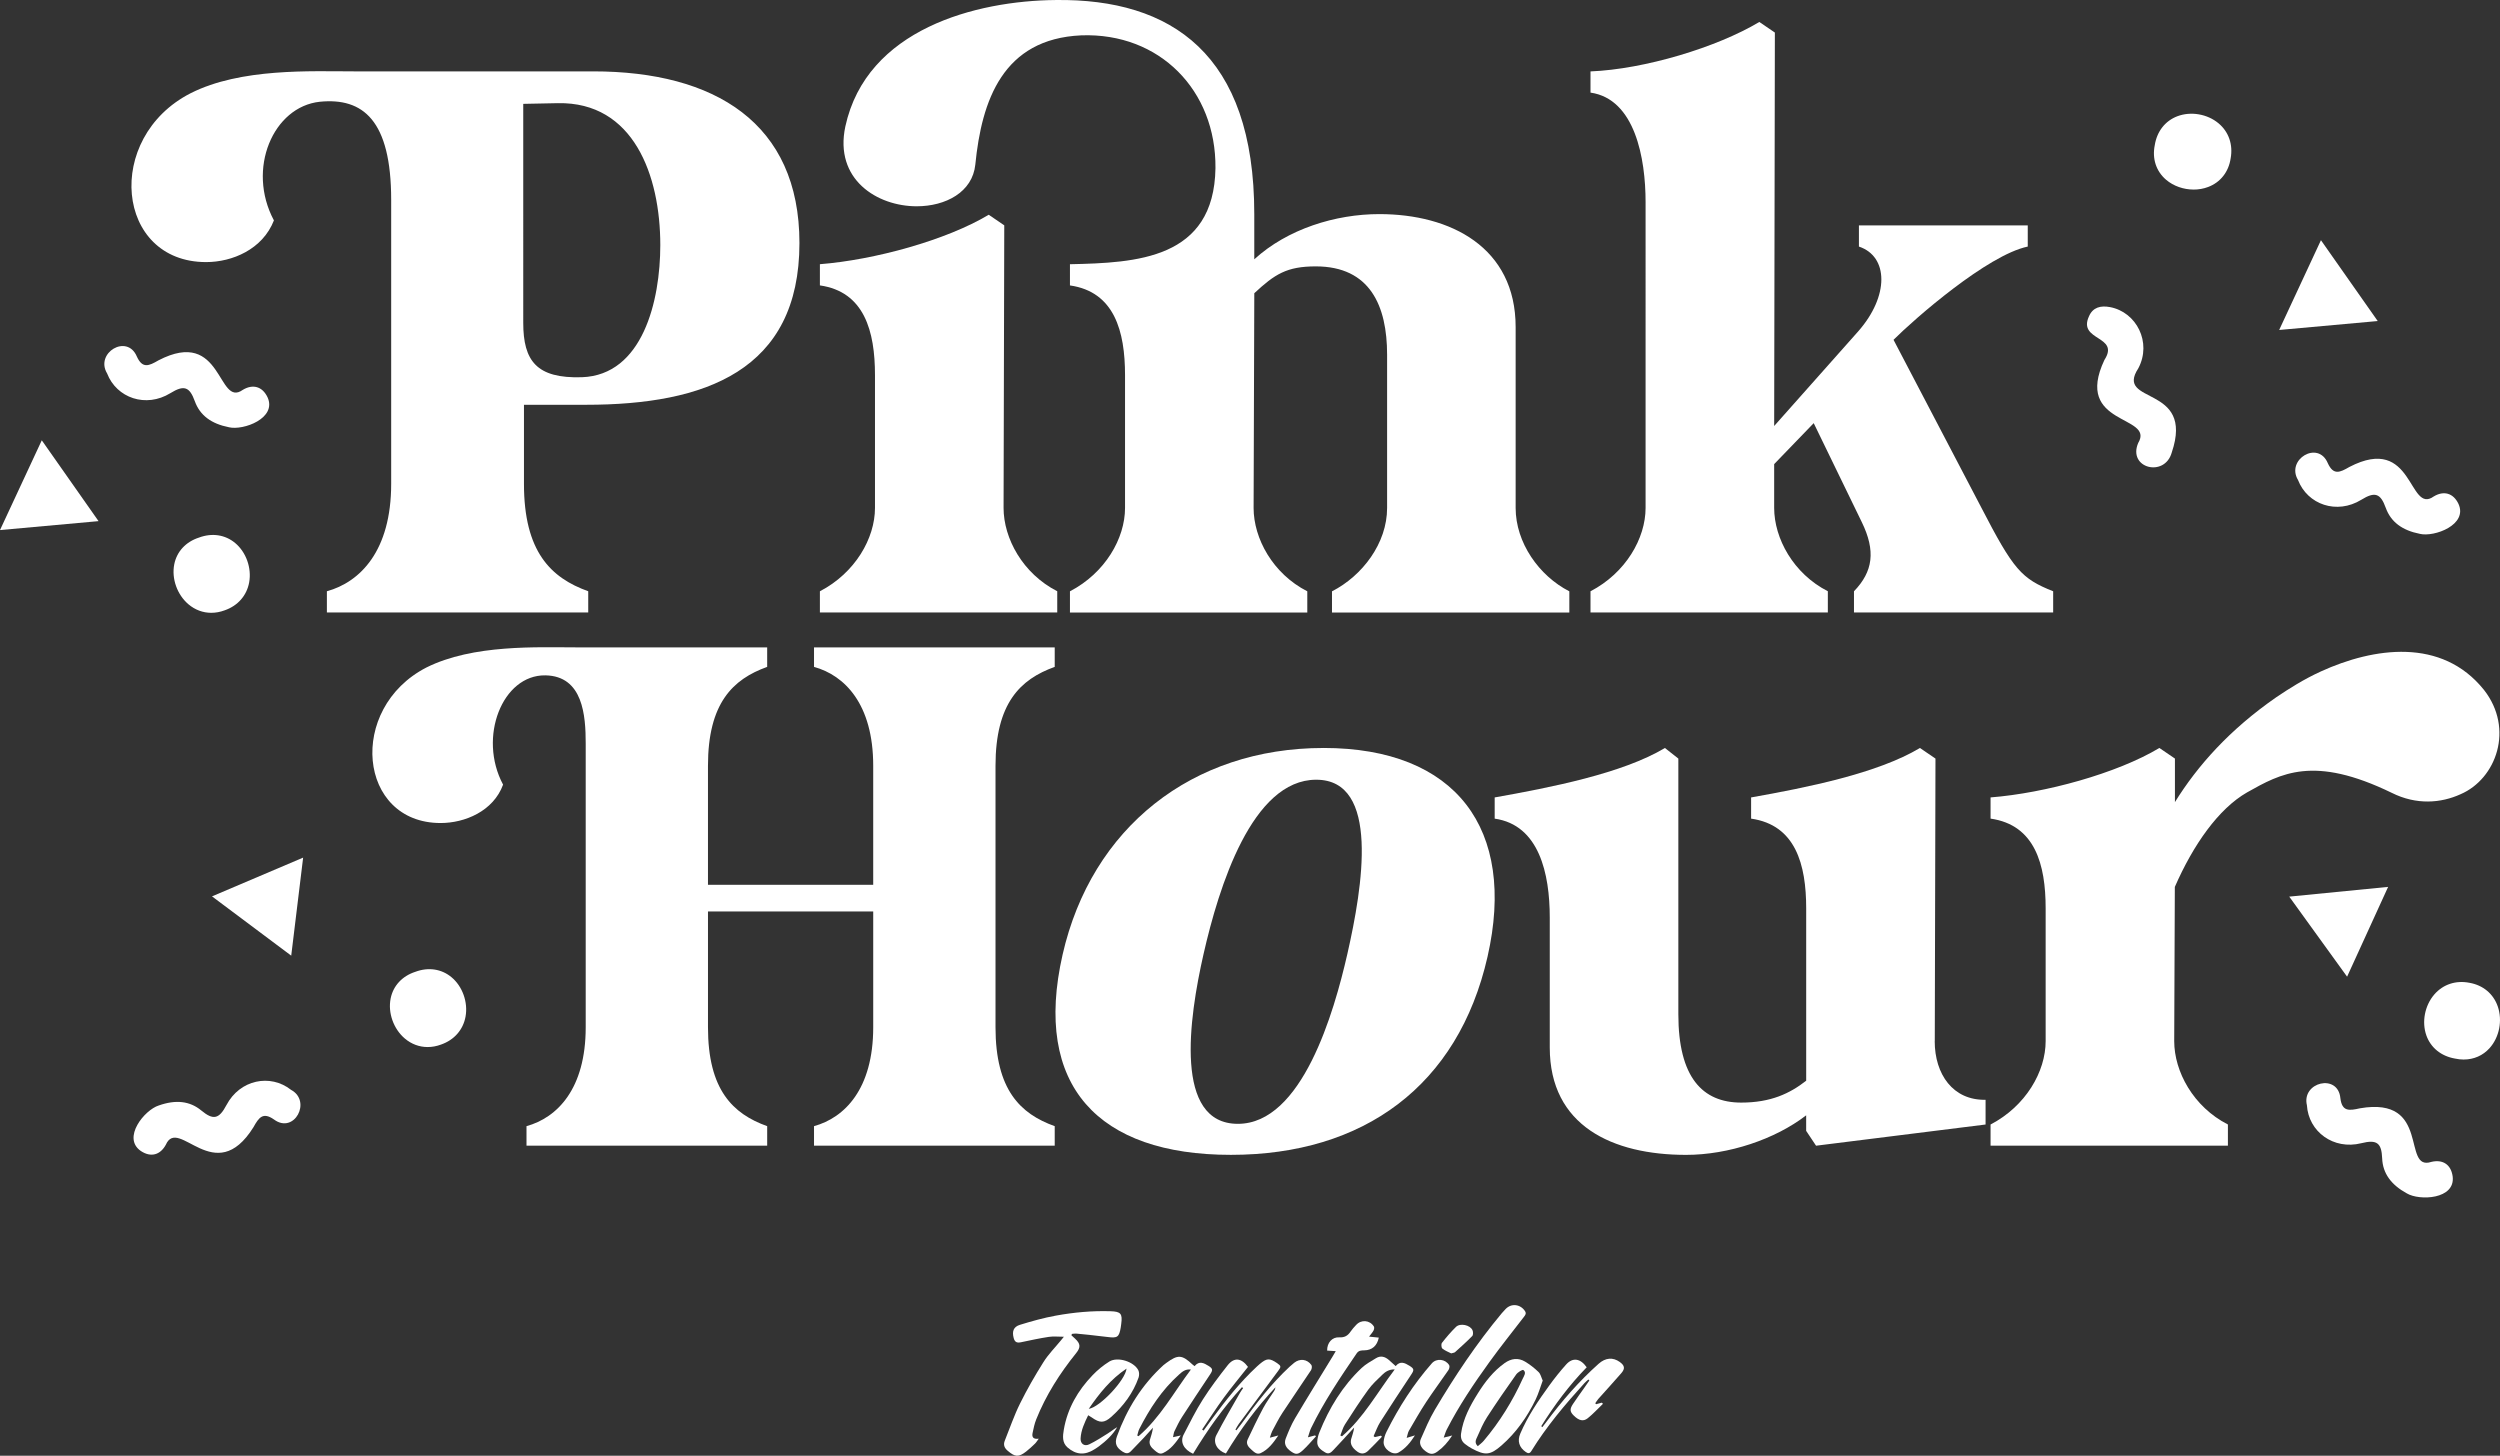 <?xml version="1.0" encoding="UTF-8"?>
<svg id="Layer_2" data-name="Layer 2" xmlns="http://www.w3.org/2000/svg" viewBox="0 0 1184.05 689.46">
  <rect x="0" y="0" width="1184.05" height="689.46" fill="#333333" stroke="none"/>
  <defs>
    <style>
      .cls-1 {
        fill: #fff;
      }
    </style>
  </defs>
  <g id="Layer_1-2" data-name="Layer 1">
    <path class="cls-1" d="M1146.1,252.84c-8.36-1.64-13.74-5.63-16.15-12.3-2.49-6.91-5.12-7.82-11.59-3.84-11.58,7.12-25.46,2.31-29.97-9.36-5.83-9.69,9.48-18.97,14.1-7.98,2.65,5.81,5.68,4.46,10.21,1.81,30.66-15.93,27.82,22.69,39.97,13.96,4.67-2.82,9.2-1.71,11.7,3.48,4.6,9.97-11.45,15.85-18.26,14.24Z"/>
    <path class="cls-1" d="M1012.72,209.76c7.92-13.35-30.86-7.9-16.02-39.29,7.52-11.63-12.73-8.83-7.34-20.61,1.84-4.32,5.52-5.25,9.99-4.41,12.55,2.36,19.89,16.73,13.4,28.99-11.4,17.43,26.82,7.4,15.84,39.85-3.33,12.01-21.05,7.48-15.88-4.53Z"/>
    <path class="cls-1" d="M1038.93,89.78c-4.74,0-9.5-1.63-13.06-4.67-4.69-4.02-6.63-9.97-5.33-16.36,1.03-6.52,4.93-11.51,10.72-13.7,6.37-2.41,14.2-1.07,19.48,3.35,4.83,4.03,6.92,10.06,5.75,16.55-.94,6.45-4.83,11.41-10.68,13.61-2.19,.83-4.53,1.23-6.88,1.23Z"/>
    <path class="cls-1" d="M1168.37,357.99c-2.4,18.12-31.86,13.94-28.3-4.43,2.71-18.69,31.14-13.75,28.3,4.43"/>
    <path class="cls-1" d="M1099.25,113.77c9.11,12.97,17.46,24.86,26.88,38.28-16.05,1.46-30.61,2.78-46.67,4.23,6.84-14.7,13.06-28.06,19.79-42.52Z"/>
    <path class="cls-1" d="M1131.06,420.05c-6.7,14.66-12.73,27.86-19.43,42.53-9.39-12.99-17.85-24.71-27.4-37.92,16.29-1.6,30.96-3.05,46.83-4.61Z"/>
    <path class="cls-1" d="M1166.89,501.82c-1.39,0-2.81-.16-4.25-.48-6.48-1.15-11.38-5.12-13.45-10.9-2.29-6.4-.78-14.22,3.76-19.46,4.15-4.79,10.23-6.79,16.69-5.5,6.42,1.14,11.28,5.21,13.35,11.18,2.31,6.67,.75,14.62-3.88,19.76-3.17,3.53-7.48,5.39-12.22,5.39Z"/>
    <path class="cls-1" d="M1139.92,565.21c-7.48-4.09-11.4-9.51-11.68-16.6-.29-7.34-2.52-9-9.89-7.16-13.19,3.3-24.97-5.48-25.75-17.97-2.63-10.99,14.76-15.23,15.85-3.35,.77,6.34,4.07,5.97,9.19,4.8,34.04-5.93,19.67,30.03,33.89,25.37,5.31-1.28,9.29,1.14,10.1,6.85,1.38,10.9-15.7,11.65-21.71,8.06Z"/>
    <path class="cls-1" d="M202.54,495.9c-3.92,0-7.66-1.37-10.8-4.03-5.38-4.57-8.08-12.2-6.72-18.99,1.21-6.01,5.47-10.6,11.69-12.61,6.16-2.31,12.4-1.38,17.12,2.55,5.23,4.35,7.9,11.85,6.66,18.67-1.14,6.24-5.35,11.05-11.57,13.22-2.13,.8-4.28,1.19-6.38,1.19Z"/>
    <path class="cls-1" d="M75.18,523.58c8.04-2.84,14.7-2.15,20.16,2.37,5.66,4.68,8.39,4.13,11.93-2.59,6.34-12.02,20.74-14.94,30.57-7.19,9.94,5.37,1.49,21.16-8.08,14.04-5.24-3.65-7.16-.95-9.71,3.64-18.3,29.31-35.49-5.38-41.51,8.32-2.59,4.8-7.05,6.16-11.84,2.96-9.04-6.25,1.8-19.47,8.48-21.55Z"/>
    <path class="cls-1" d="M143.57,406.19c-1.91,15.73-3.66,30.16-5.64,46.43-12.9-9.66-24.6-18.42-37.52-28.08,14.92-6.34,28.48-12.11,43.15-18.35Z"/>
    <path class="cls-1" d="M108.43,202.35c-8.36-1.64-13.74-5.63-16.15-12.3-2.49-6.91-5.12-7.82-11.59-3.84-11.58,7.12-25.46,2.31-29.97-9.36-5.83-9.69,9.48-18.97,14.1-7.98,2.65,5.81,5.68,4.46,10.21,1.81,30.66-15.93,27.82,22.69,39.97,13.96,4.67-2.82,9.2-1.71,11.7,3.48,4.6,9.97-11.45,15.85-18.26,14.24Z"/>
    <path class="cls-1" d="M100.06,290.24c-3.92,0-7.66-1.37-10.8-4.03-5.38-4.57-8.08-12.2-6.72-18.99,1.21-6.01,5.46-10.6,11.69-12.61,6.17-2.31,12.4-1.38,17.12,2.55,5.23,4.35,7.9,11.85,6.66,18.67-1.14,6.24-5.35,11.05-11.57,13.22-2.13,.8-4.28,1.19-6.38,1.19Z"/>
    <path class="cls-1" d="M19.79,208.54c9.11,12.97,17.46,24.86,26.88,38.28-16.05,1.46-30.61,2.78-46.67,4.23,6.84-14.7,13.06-28.06,19.79-42.52Z"/>
    <g>
      <path class="cls-1" d="M154.82,280.03v10.04h123.78v-10.04c-17.73-6.36-30.44-18.73-30.44-50.85v-37.47h29.44c56.2,0,101.03-16.06,101.03-76.61,0-56.87-40.15-81.3-97.69-81.3h-113.41c-20.07,0-53.53-1.67-77.28,10.37-41.15,21.08-35.46,79.96,7.36,79.96,12.38,0,26.76-6.02,32.12-19.74-13.05-24.42-.33-53.86,21.75-56.2,20.41-2.01,33.79,8.7,33.79,46.5V229.18c0,31.78-14.72,46.5-30.44,50.85ZM247.83,49.19l16.39-.33c35.8-.67,48.51,34.12,48.51,67.24,0,26.43-8.36,61.56-37.14,62.56-21.41,.67-27.77-7.69-27.77-25.76V49.19Z"/>
      <path class="cls-1" d="M500.74,280.03c-16.39-8.36-25.43-25.09-25.43-39.48l.33-133.82-7.36-5.02c-20.07,12.04-54.2,21.41-79.96,23.42v10.04c21.08,3.01,26.09,21.75,26.09,42.49v62.9c0,14.39-9.37,30.78-26.09,39.48v10.04h112.41v-10.04Z"/>
      <path class="cls-1" d="M434.16,97.7c13.72,0,26.43-6.69,27.77-19.74,3.01-30.44,13.05-59.55,50.18-61.22,37.14-1.34,63.9,26.09,63.56,62.9-.67,43.16-37.47,44.83-68.92,45.5v10.04c21.08,3.01,26.09,21.75,26.09,42.49v62.9c0,14.39-9.37,30.78-26.09,39.48v10.04h112.41v-10.04c-16.39-8.36-25.43-25.09-25.43-39.48l.33-101.7c9.7-9.03,15.39-12.71,29.11-12.71,25.76,0,33.79,18.73,33.79,41.82v72.6c0,16.73-11.71,32.12-26.1,39.48v10.04h112.41v-10.04c-14.39-7.36-25.43-23.08-25.43-39.48v-85.65c0-37.8-30.78-53.53-64.57-53.53-20.74,0-43.49,7.03-59.22,21.41v-21.41C594.07,25.44,554.6-.66,500.07,.01c-37.8,.33-89.66,13.72-99.7,59.89-5.35,25.09,15.06,37.8,33.79,37.8Z"/>
      <path class="cls-1" d="M865.71,280.03c-16.39-8.36-25.43-25.09-25.43-39.48v-20.74l18.73-19.4,22.75,46.84c6.69,13.72,5.35,23.42-3.68,32.79v10.04h94.34v-10.04c-15.05-6.02-18.73-10.04-34.12-39.81l-41.49-79.29c10.04-10.04,44.5-40.15,63.57-44.16v-10.04h-79.96v10.04c14.05,4.68,14.39,23.42-.33,40.15l-39.81,44.83,.33-186.34-7.36-5.02c-20.07,12.04-54.53,22.41-79.96,23.42v10.04c21.08,3.01,26.09,31.11,26.09,51.86V240.56c0,14.39-9.37,30.78-26.09,39.48v10.04h112.41v-10.04Z"/>
      <path class="cls-1" d="M385.53,315.85c14.48,4,28.04,17.56,28.04,46.83v56.38h-78.26v-56.38c0-29.58,11.71-40.98,28.04-46.83v-9.24h-89.96c-18.79,0-49.3-1.54-71.48,9.55-37.59,19.41-32.35,73.64,6.78,73.64,11.4,0,24.96-5.55,29.58-18.18-12.02-22.49-.31-52.07,20.03-51.76,17.87,.31,19.1,19.1,19.1,32.35v134.33c0,29.27-13.56,42.83-28.04,46.83v9.24h113.99v-9.24c-16.33-5.85-28.04-17.25-28.04-46.83v-54.84h78.26v54.84c0,29.27-13.56,42.83-28.04,46.83v9.24h114v-9.24c-16.33-5.85-28.04-17.25-28.04-46.83v-123.86c0-29.58,11.71-40.98,28.04-46.83v-9.24h-114v9.24Z"/>
      <path class="cls-1" d="M626.82,354.26c-62.16,0-109.86,37.74-123.55,97.85-14.14,62.12,16.82,94.85,79.68,94.85s107.67-32.73,121.58-93.85c13.76-60.45-14.86-98.86-77.72-98.86Zm11.32,97.52c-6.31,27.72-21.46,80.49-51.85,80.49s-23.24-49.76-16.25-80.49c7.22-31.73,22.97-82.49,53.35-82.49s21.97,50.76,14.75,82.49Z"/>
      <path class="cls-1" d="M916.35,493.1l.33-133.82-7.36-5.02c-20.07,12.04-53.53,18.73-79.96,23.42v10.04c21.08,3.01,26.09,21.75,26.09,42.49v81.63c-7.69,6.02-16.73,10.37-30.78,10.37-18.4,0-29.77-12.04-29.77-41.82v-121.11l-6.36-5.02c-20.07,12.04-54.2,18.73-80.63,23.42v10.04c21.08,3.01,26.09,26.09,26.09,46.84v61.56c0,37.14,29.77,50.85,64.57,50.85,20.07,0,42.15-7.36,56.87-18.73v7.36l4.68,7.03,80.29-10.04v-11.71c-15.39,.33-24.09-12.04-24.09-27.77Z"/>
      <path class="cls-1" d="M1176.45,326.74c-19.97-24.92-52.23-20.12-77.19-8.75-8.2,3.74-15.2,8.22-21.13,12.21-22.17,15.37-37.36,32.47-48.04,49.7v-20.63l-7.36-5.02c-20.07,12.04-54.2,21.41-79.96,23.42v10.04c21.08,3.01,26.09,21.75,26.09,42.49v62.9c0,14.39-9.37,30.78-26.09,39.48v10.04h112.41v-10.04c-16.39-8.36-25.43-25.09-25.43-39.48l.29-73.04c8.74-20,20.67-36.99,34.18-44.75,16.11-9.06,31.51-17.8,68.56,.19,11.71,5.86,23.32,4.88,32.6,.65,16.92-7.28,25.49-31,11.08-49.4Z"/>
    </g>
    <g id="_4wWaDh" data-name="4wWaDh">
      <g>
        <path class="cls-1" d="M588.22,656.99c-8.85,9.68-16.39,20.36-23.15,31.54-4.45-2-6.28-5.63-4.46-9.11,2.91-5.57,5.68-11.25,9.05-16.54,3.59-5.64,7.64-11.02,11.79-16.27,3.09-3.9,6.53-3.45,9.62,.78-3.83,4.86-7.81,9.62-11.47,14.62-3.59,4.9-6.86,10.03-10.27,15.05,.24,.16,.48,.33,.72,.49,1.41-1.95,2.81-3.9,4.23-5.84,6.4-8.72,13.11-17.16,21.06-24.54,.42-.39,.85-.77,1.29-1.14,3.36-2.81,4.63-2.87,8.24-.42,1.96,1.33,1.93,1.75,.53,3.62-6.27,8.37-12.48,16.78-18.7,25.2-.61,.82-1.06,1.77-1.58,2.65,.16,.12,.32,.23,.47,.35,.85-1.1,1.73-2.18,2.54-3.3,6.83-9.52,14-18.74,22.6-26.77,.72-.67,1.47-1.31,2.23-1.92,2.67-2.13,6.1-1.77,8.14,1.04,.38,.53,.23,1.86-.18,2.49-4.46,6.76-9.09,13.4-13.52,20.17-1.83,2.8-3.32,5.82-4.9,8.77-.4,.75-.58,1.61-1.07,3.02,1.54-.41,2.49-.66,4.02-1.07-2.43,3.59-4.75,6.66-8.36,8.36-1.88,.89-3.24-.62-4.51-1.74-1.41-1.23-2.58-2.76-1.65-4.72,2.36-5.01,4.76-10.02,7.37-14.91,1.5-2.8,3.44-5.37,5.16-8.05,.33-.51,.56-1.08,.62-1.75-8.99,9.61-16.72,20.16-23.46,31.35-4.09-1.35-6.32-5.2-4.55-8.65,3.5-6.82,7.44-13.42,11.22-20.09,.43-.77,.98-1.47,1.48-2.21l-.55-.47Z"/>
        <path class="cls-1" d="M507.42,632.4c.58,.53,1.16,1.06,1.74,1.6,2.63,2.43,2.74,4.12,.5,6.9-7.74,9.6-14.31,19.91-18.9,31.39-.81,2.02-1.24,4.21-1.7,6.36-.4,1.86,.17,3.11,2.91,2.74-.74,.99-1.16,1.75-1.75,2.32-1.35,1.3-2.73,2.6-4.2,3.75-3.59,2.8-5.29,2.64-8.76-.35-1.58-1.35-2.15-2.84-1.38-4.76,2.37-5.9,4.43-11.96,7.25-17.65,3.33-6.73,7.09-13.26,11.09-19.61,2.32-3.69,5.48-6.86,8.26-10.26,.38-.47,.77-.94,1.4-1.72-2.67,0-4.95-.27-7.13,.06-4.43,.67-8.82,1.63-13.2,2.55-1.96,.41-2.94-.08-3.45-2-.83-3.16-.12-5.3,2.98-6.26,5.6-1.73,11.28-3.32,17.04-4.36,8.53-1.55,17.17-2.34,25.87-2.07,4.81,.15,5.71,1.14,5.05,5.97-.08,.57-.14,1.14-.23,1.7-.78,4.61-1.57,5.13-6.15,4.54-4.94-.63-9.9-1.11-14.86-1.62-.69-.07-1.4,.09-2.1,.14l-.27,.64Z"/>
        <path class="cls-1" d="M565.78,647.03c2.18-2.69,4.45-1.48,6.68-.07,1.97,1.24,2.02,1.96,.7,3.94-4.48,6.73-8.97,13.46-13.35,20.25-1.37,2.12-2.45,4.43-3.56,6.7-.36,.74-.41,1.64-.68,2.83,1.33-.3,2.23-.5,3.67-.82-2.48,3.53-4.74,6.63-8.4,8.33-1.75,.81-2.96-.44-4.13-1.41-1.49-1.24-2.71-2.71-2.09-4.86,.54-1.84,1.2-3.65,1.44-5.74-1.43,1.59-2.84,3.21-4.31,4.77-2.01,2.14-4.09,4.22-6.11,6.36-1.25,1.32-2.47,1.17-3.9,.26-2.95-1.88-3.95-3.93-2.73-7.28,4.69-12.95,11.78-24.37,22.02-33.72,.42-.38,.9-.71,1.36-1.05,5.52-4.07,7.45-3.94,12.46,.79,.23,.22,.51,.39,.93,.72Zm-1.75,1.61c-2.61-.33-4.14,1.07-5.63,2.4-8.11,7.24-13.92,16.17-18.81,25.76-.48,.95-.65,2.06-.97,3.1,.21,.1,.41,.2,.62,.31,10.28-8.81,16.65-20.72,24.79-31.56Z"/>
        <path class="cls-1" d="M661.01,647.02c2.16-2.63,4.36-1.52,6.56-.15,2.19,1.37,2.26,1.96,.87,4.07-4.95,7.5-9.92,14.99-14.74,22.57-1.31,2.06-2.11,4.44-3.14,6.67,.2,.16,.4,.31,.6,.47,.97-.23,1.94-.46,2.9-.69l.44,.51c-2.18,2.24-4.28,4.55-6.56,6.69-1.5,1.4-3.22,1.73-5.09,.36-2.44-1.78-3.54-3.67-2.92-5.94,.48-1.76,1.2-3.47,1.41-5.46-.52,.56-1.03,1.13-1.55,1.69-2.71,2.95-5.39,5.92-8.15,8.82-1.05,1.1-2.17,2.39-3.99,1.29-1.93-1.16-3.85-2.45-3.78-4.99,.04-1.51,.44-3.09,1.01-4.51,4.62-11.5,10.93-21.94,20-30.5,1.98-1.87,4.48-3.22,6.84-4.66,2.17-1.33,4.23-.75,6.07,.85,1.04,.91,2.05,1.84,3.22,2.89Zm-26.2,32.86c.26,.13,.52,.26,.79,.38,10.27-8.83,16.66-20.72,24.98-31.67-2.75-.07-4.44,1.12-5.88,2.5-2.35,2.26-4.8,4.51-6.7,7.13-3.87,5.35-7.47,10.9-11.03,16.47-.99,1.55-1.45,3.45-2.15,5.19Z"/>
        <path class="cls-1" d="M730.66,653.88c-1.13,3.06-1.99,6.15-3.36,8.98-4,8.22-9.18,15.63-16.11,21.69-5.37,4.69-7.75,4.91-14.07,1.51-1.14-.62-2.23-1.36-3.26-2.16-1.62-1.25-2.16-2.9-1.87-4.97,.98-7.07,4.29-13.16,7.98-19.06,3.39-5.42,7.3-10.43,12.58-14.23,3.17-2.28,6.5-2.72,9.83-.71,2.27,1.38,4.42,3.06,6.33,4.91,.96,.93,1.26,2.53,1.96,4.05Zm-30.76,31.07c.95-.85,2.01-1.59,2.81-2.55,7.55-8.92,13.63-18.78,18.47-29.4,.59-1.3,1.89-2.95,.31-4.13-.41-.31-2.64,1.04-3.39,2.09-4.72,6.66-9.37,13.37-13.8,20.22-1.85,2.86-3.21,6.07-4.59,9.2-.57,1.3-1.6,2.82,.19,4.56Z"/>
        <path class="cls-1" d="M759.19,664.88c-2.39,2.29-4.63,4.76-7.2,6.82-2.13,1.71-4.24,1.11-6.67-1.3-1.79-1.78-1.94-3-.33-5.44,1.8-2.73,3.74-5.36,5.62-8.04,.72-1.03,1.44-2.07,2.15-3.11-.16-.15-.32-.3-.48-.45-.61,.56-1.27,1.07-1.82,1.68-9.19,10.12-18,20.53-25.19,32.21-.76,1.24-1.54,1.2-2.6,.47-3.15-2.16-4.15-5.2-2.63-8.73,3.53-8.24,8.52-15.63,13.76-22.84,2.49-3.43,5.15-6.77,7.98-9.92,3.1-3.44,6.73-2.91,9.71,1.35-8.23,8.43-15.28,17.87-21.53,27.89,.18,.15,.36,.3,.53,.45,.64-.84,1.3-1.67,1.92-2.51,7.37-9.94,15.47-19.24,24.72-27.49,3.29-2.93,6.8-3.16,9.99-.88,2.34,1.68,2.66,3.11,.79,5.29-3.57,4.15-7.3,8.16-10.94,12.26-.54,.61-.95,1.34-1.42,2.01,.13,.15,.25,.31,.38,.46,.9-.24,1.81-.48,2.71-.72,.19,.18,.37,.35,.56,.53Z"/>
        <path class="cls-1" d="M683.77,680.88c1.65-.41,2.63-.66,4.03-1.01-2.07,3.22-4.32,5.72-7.11,7.7-2.02,1.43-3.47,1.3-5.59-.29-2.11-1.58-3.11-3.61-2.2-5.7,2.06-4.71,4.07-9.49,6.68-13.9,9.47-15.99,19.78-31.42,31.7-45.72,.58-.69,1.2-1.34,1.82-1.99,2.7-2.81,6.94-2.33,9.14,.95,.8,1.19,.16,1.95-.51,2.82-5.43,7.07-11.02,14.03-16.24,21.25-7.42,10.28-14.51,20.8-20.3,32.11-.53,1.03-.82,2.17-1.42,3.78Z"/>
        <path class="cls-1" d="M515.38,670.3c-1.76,3.59-3.37,7.06-3.59,10.94-.14,2.54,1.76,3.94,4.06,2.84,3.07-1.48,5.96-3.36,8.86-5.18,1.49-.93,2.85-2.09,4.42-2.96-2.18,3.71-5.28,6.51-8.63,9.06-.71,.54-1.49,1.01-2.25,1.49-4.45,2.82-8.62,2.56-12.61-.91-2.68-2.33-2.3-5.48-1.8-8.45,1.71-10.08,6.66-18.56,13.65-25.83,2.35-2.45,5.06-4.68,7.94-6.46,3.93-2.41,11.61,.03,13.7,4.13,.48,.95,.48,2.44,.12,3.48-2.58,7.34-7.12,13.4-12.85,18.54-3.5,3.13-5.56,3.04-9.38,.31-.45-.32-.94-.58-1.64-1.01Zm.27-3.04c5.35-.78,17.4-13.69,17.9-19.07-7.49,5.04-12.78,11.59-17.9,19.07Z"/>
        <path class="cls-1" d="M632.63,639.93c-1.7-.11-2.9-.19-4.07-.26-.07-3.69,2.35-6.48,5.75-6.28,2.45,.14,4-.74,5.29-2.65,.77-1.15,1.73-2.17,2.67-3.2,2.43-2.67,6.49-2.36,8.43,.72,.28,.44,.11,1.37-.17,1.91-.47,.9-1.2,1.67-2.11,2.88,1.84,.19,3.22,.33,4.61,.47-.81,3.9-3.2,5.97-6.87,6.03-1.4,.02-2.66,.03-3.63,1.45-7.78,11.43-15.51,22.89-21.57,35.36-.6,1.24-.91,2.61-1.51,4.38,1.58-.43,2.49-.67,3.41-.91l.4,.46c-2.08,2.23-4.03,4.61-6.28,6.66-2.26,2.06-3.31,2-5.44,.55-2.56-1.74-3.55-3.74-2.58-6.23,1.28-3.26,2.63-6.56,4.41-9.56,5.83-9.85,11.87-19.57,17.83-29.34,.41-.67,.8-1.36,1.43-2.42Z"/>
        <path class="cls-1" d="M666.24,681.01c1.56-.47,2.51-.76,3.9-1.18-2.22,3.49-4.54,6.26-7.77,8.11-2.74,1.57-7.32-1.7-7.05-5.11,.12-1.59,.63-3.24,1.34-4.67,5.84-11.68,12.83-22.62,21.47-32.44,2.23-2.54,6.4-2.11,8.23,.84,.32,.52,.07,1.72-.34,2.32-3.46,5.06-7.15,9.98-10.52,15.1-2.92,4.43-5.54,9.07-8.21,13.65-.49,.84-.61,1.88-1.06,3.37Z"/>
        <path class="cls-1" d="M687.3,640.99c-1.24-.64-2.88-1.24-4.16-2.28-.51-.41-.64-2.15-.2-2.71,2.06-2.64,4.25-5.2,6.63-7.54,1.98-1.95,6.74-.94,7.84,1.58,.34,.77,.36,2.22-.13,2.73-2.6,2.67-5.39,5.14-8.15,7.64-.33,.29-.91,.3-1.82,.58Z"/>
      </g>
    </g>
  </g>
</svg>